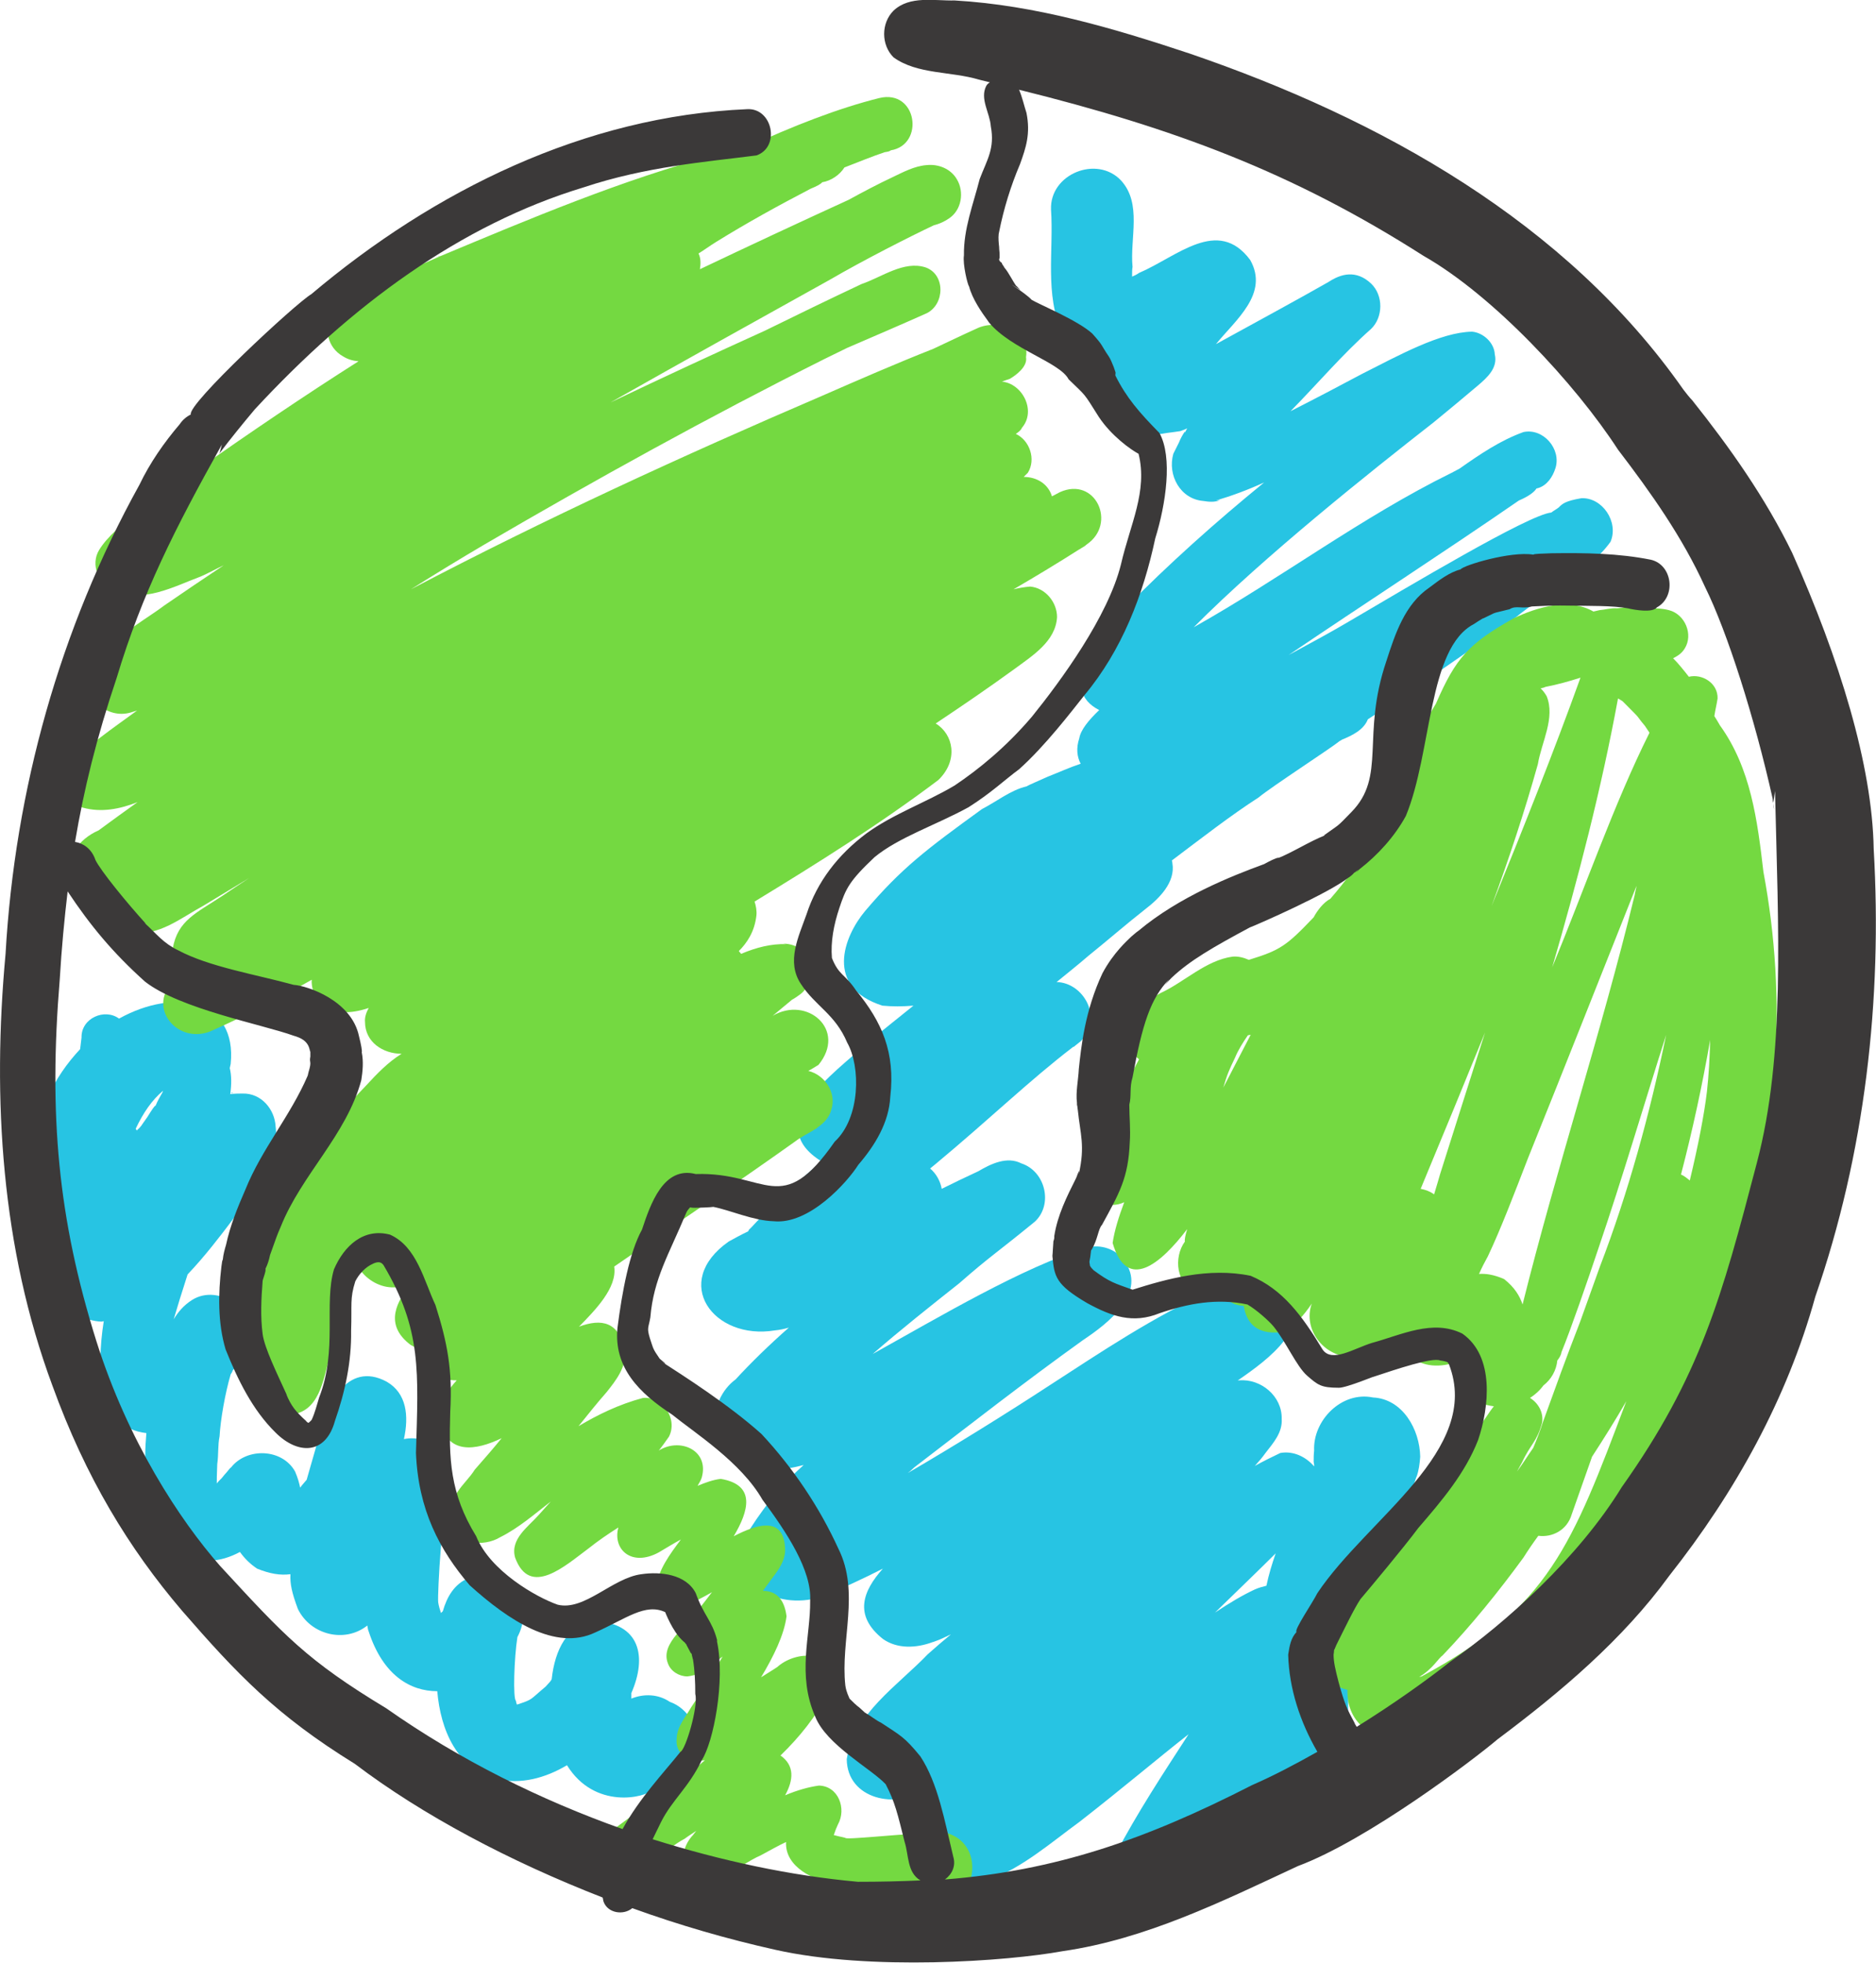 <svg width="215" height="225" viewBox="0 0 215 225" fill="none" xmlns="http://www.w3.org/2000/svg">
<g id="Frame" clip-path="url(#clip0_548_532)">
<g id="Group">
<path id="Vector" d="M181.237 57.099C179.379 57.417 179.06 57.735 178.636 58.159C178.37 58.371 178.052 58.53 177.786 58.742C175.238 58.954 161.33 67.278 154.641 71.201C152.676 72.367 150.234 73.692 147.686 75.071C156.286 69.239 165.47 63.301 174.07 57.364C175.185 56.886 175.822 56.409 176.088 55.985C176.141 55.985 176.247 55.932 176.3 55.932C177.309 55.614 177.946 54.66 178.264 53.652C178.954 51.479 176.884 49.04 174.601 49.517C171.947 50.471 169.611 52.062 167.275 53.705C166.957 53.864 166.691 54.023 166.373 54.183C156.127 59.219 146.731 66.323 136.804 71.89C144.926 63.725 156.976 54.13 164.302 48.404C166.001 47.025 167.7 45.594 169.399 44.163C170.46 43.261 171.681 42.148 171.31 40.611C171.257 39.285 169.983 38.119 168.709 38.013C165.099 38.066 160.321 40.717 156.021 42.89C153.844 44.056 150.818 45.647 147.899 47.131C150.978 44.004 153.844 40.611 157.136 37.695C158.516 36.369 158.569 33.877 157.136 32.499C155.437 30.909 153.685 31.333 152.146 32.393C152.199 32.34 152.252 32.287 152.305 32.287C149.544 33.877 143.121 37.377 139.352 39.444C141.634 36.634 145.457 33.665 143.28 29.795C139.564 24.812 134.893 29.424 130.539 31.28C130.327 31.439 130.009 31.598 129.743 31.704C129.743 31.227 129.743 30.855 129.796 30.59C129.478 27.303 130.911 23.327 128.469 20.676C125.709 17.761 120.294 19.934 120.453 24.017C120.772 28.682 119.71 33.771 121.727 38.119C123.054 40.186 124.753 41.141 126.611 41.3C125.39 43.95 125.602 46.601 129 49.093C130.433 49.835 132.132 49.941 133.725 49.623C134.202 49.57 134.893 49.464 135.264 49.411C135.583 49.305 135.848 49.199 136.06 49.093C135.954 49.252 135.901 49.411 135.795 49.57C135.795 49.517 135.795 49.464 135.795 49.464C135.583 49.729 135.264 50.312 135.105 50.736C134.893 51.161 134.68 51.585 134.468 52.009C133.778 54.448 135.264 57.205 137.918 57.416C138.555 57.523 139.246 57.576 139.83 57.31C139.723 57.31 139.511 57.364 139.352 57.364C141.157 56.833 143.015 56.144 144.873 55.296C139.299 59.855 133.937 64.627 128.894 69.769C125.496 73.639 121.302 78.994 125.974 81.38C124.753 82.546 123.851 83.659 123.691 84.614C123.32 85.727 123.426 86.734 123.851 87.53C122.576 87.954 121.302 88.537 120.081 89.014C118.913 89.544 118.011 89.915 117.639 90.127C115.834 90.552 114.189 91.877 112.543 92.725C106.173 97.338 103.306 99.511 99.165 104.389C96.67 107.358 94.494 113.136 101.13 115.257C102.244 115.363 103.412 115.363 104.686 115.257C102.988 116.635 101.289 117.961 99.643 119.339C95.396 123.156 87.221 128.829 94.175 133.123C91.202 135.615 88.336 138.213 85.734 141.076C86.371 140.228 86.159 140.493 85.734 141.129C84.832 141.553 84.089 141.977 83.505 142.295C76.869 146.961 81.753 153.641 88.814 152.474C89.344 152.421 89.875 152.315 90.406 152.156C88.177 154.118 86.106 156.132 84.301 158.094C81.063 160.48 80.904 166.152 85.097 167.637C87.327 168.697 89.769 168.538 92.105 167.902C90.034 169.757 88.07 171.931 85.894 175.324C82.921 181.156 88.76 184.708 94.122 183.012C96.511 182.057 98.9 180.944 101.183 179.778C98.9 182.322 97.785 185.132 101.183 187.836C102.828 189.002 105.005 188.896 106.863 188.207C106.863 188.207 106.916 188.207 107.181 188.101C107.818 187.889 108.402 187.571 108.986 187.306C108.084 188.048 107.234 188.79 106.332 189.585C102.881 193.191 97.838 196.425 97.042 201.62C97.095 206.233 102.775 207.399 106.067 205.066C106.385 204.907 106.704 204.695 107.022 204.536C106.916 204.695 106.81 204.801 106.757 204.854C106.438 205.225 106.067 205.755 105.854 206.02C104.899 207.187 104.102 208.512 104.155 210.103C104.209 215.563 108.509 217.101 113.286 215.51C117.215 214.026 120.4 211.216 123.744 208.777C128.841 204.801 132.504 201.673 136.22 198.757C133.3 203.264 130.327 207.77 127.832 212.541C126.77 215.881 129.584 219.593 133.088 219.54C136.485 219.487 139.511 217.631 142.165 215.669C145.191 213.443 148.058 211.11 150.818 208.565C151.031 208.459 151.296 208.247 151.509 207.982C151.668 207.876 151.774 207.77 151.933 207.611C155.649 204.006 154.163 198.068 154.588 193.403C155.118 183.913 154.747 183.277 158.941 175.642C159.312 175.059 159.684 174.423 160.055 173.787C160.215 173.575 160.427 173.31 160.639 173.044C161.33 172.037 161.807 170.871 162.179 169.704C162.232 169.598 162.232 169.492 162.285 169.386C162.285 169.333 162.338 169.28 162.338 169.227V169.28C162.604 168.538 162.71 167.743 162.763 166.948C162.71 163.82 160.746 160.321 157.348 160.162C153.738 159.419 150.447 162.812 150.606 166.258C150.553 166.683 150.553 167.107 150.553 167.531C150.553 167.637 150.606 167.743 150.606 167.902C150.606 167.902 150.606 168.008 150.606 168.061C149.651 166.948 148.217 166.258 146.731 166.524C145.722 167.001 144.767 167.478 143.811 168.008C144.236 167.531 144.66 167.054 145.032 166.524C145.934 165.357 146.996 164.191 146.89 162.6C146.943 160.003 144.501 157.988 142.006 158.2C141.953 158.2 141.847 158.2 141.794 158.253C145.722 155.549 150.022 152.262 148.058 147.862C145.881 144.151 141.688 146.377 138.821 147.915C132.238 150.884 126.239 154.913 120.188 158.836C115.569 161.858 109.358 165.728 103.89 168.909C103.943 168.909 103.943 168.856 103.996 168.856C104.209 168.697 104.527 168.432 104.793 168.167C111.216 163.237 117.533 158.306 124.116 153.588C126.983 151.679 131.601 148.127 128.788 144.416C127.885 143.143 126.08 142.56 124.594 142.984C117.321 145.158 107.553 150.99 100.015 155.178C103.253 152.368 106.597 149.717 109.942 147.067C113.446 143.992 114.189 143.621 118.595 140.016C120.718 138.054 119.816 134.237 117.055 133.335C115.41 132.487 113.552 133.389 112.118 134.237C110.738 134.873 109.305 135.562 107.925 136.251C107.765 135.35 107.288 134.502 106.597 133.919C106.81 133.76 106.969 133.601 107.181 133.442C113.552 128.14 118.011 123.793 123.001 119.975C123.001 119.975 123.001 119.975 123.054 119.975C123.32 119.763 123.585 119.551 123.851 119.339C126.505 116.688 124.169 112.606 121.09 112.553C122.311 111.546 123.532 110.592 124.753 109.531C126.93 107.782 129.053 105.926 131.283 104.177C132.875 102.957 134.733 101.102 134.362 98.928C134.362 98.822 134.309 98.716 134.309 98.61C137.759 96.012 141.104 93.414 144.236 91.4C145.775 90.127 152.57 85.727 153.526 84.932C153.632 84.879 153.738 84.826 153.791 84.773C154.959 84.296 156.286 83.659 156.764 82.44C162.497 78.676 168.178 74.753 173.752 70.724C177.096 67.967 182.139 65.528 184.581 62.082C185.537 59.802 183.626 56.992 181.237 57.099ZM143.811 182.163C142.431 182.799 140.838 183.754 139.246 184.814C141.688 182.428 144.076 180.149 146.2 178.028C145.775 179.247 145.404 180.467 145.138 181.739C144.713 181.845 144.289 181.951 143.811 182.163Z" fill="#27C4E3"/>
<g id="Group_2">
<path id="Vector_2" d="M79.258 197.114C78.621 196.159 77.825 195.417 76.763 195.046C75.436 194.145 73.79 194.092 72.357 194.675C72.357 194.41 72.357 194.198 72.357 194.039C74.162 189.903 73.418 185.98 68.004 185.768C65.031 186.245 63.597 189.055 63.226 192.448C63.173 192.554 63.12 192.66 63.014 192.766C62.854 192.925 62.695 193.137 62.536 193.296C60.625 194.887 61.156 194.728 59.244 195.364C59.191 195.205 59.138 195.099 59.138 194.94C58.767 194.728 58.926 189.956 59.297 187.624C59.722 186.829 59.988 185.927 59.934 185.026C59.988 181.951 56.59 179.459 53.723 180.838C52.025 181.58 51.228 183.011 50.751 184.655C50.751 184.655 50.697 184.708 50.538 184.867C50.432 184.549 50.273 184.019 50.22 183.648C50.114 182.64 50.697 172.62 51.494 170.235C52.502 166.576 49.052 164.35 46.291 164.933C46.875 162.282 46.61 159.684 44.327 158.359C39.709 155.867 37.267 161.222 36.47 164.933C36.046 166.523 35.568 168.061 35.143 169.598C34.931 169.863 34.665 170.128 34.4 170.5C34.294 169.969 34.135 169.386 33.816 168.644C32.33 165.993 28.295 165.887 26.49 168.167C26.384 168.22 26.225 168.432 26.012 168.697C25.853 168.856 25.641 169.121 25.428 169.386C25.163 169.651 24.951 169.863 24.844 170.022C24.844 169.651 24.844 169.015 24.897 167.796C25.057 166.735 24.951 165.622 25.163 164.615C25.269 162.706 25.8 159.684 26.437 157.511C26.543 157.352 26.649 157.193 26.649 157.087C26.968 156.715 27.286 156.344 27.499 155.92C27.552 155.814 27.605 155.708 27.658 155.602C27.552 155.761 27.499 155.867 27.392 155.973C27.711 155.443 28.454 154.277 28.401 153.694C29.463 150.194 25.11 147.067 22.031 148.975C21.022 149.611 20.385 150.407 19.907 151.202C20.279 149.929 20.863 148.021 21.5 146.059C23.464 143.992 25.216 141.712 26.808 139.591C28.029 137.948 29.675 135.403 30.578 133.441C30.684 133.282 30.737 133.123 30.79 133.017C31.002 132.699 31.162 132.328 31.268 131.957C31.427 131.48 31.427 131.321 31.374 131.374C31.639 130.632 31.692 129.889 31.586 129.094C31.48 127.132 29.941 125.277 27.817 125.33C27.499 125.33 26.968 125.33 26.49 125.383C26.437 125.383 26.384 125.383 26.384 125.436C26.543 124.27 26.543 123.262 26.331 122.414C26.384 122.255 26.384 122.096 26.437 121.937C27.18 114.621 20.12 113.136 13.643 116.741C11.997 115.522 9.29 116.688 9.343 118.915C9.29 119.339 9.237 119.816 9.184 120.24C7.697 121.831 6.37 123.686 5.415 125.913C3.079 130.526 0.478 138.743 4.194 142.136C4.247 142.189 4.3 142.242 4.353 142.295C4.459 143.833 4.671 145.211 5.149 146.377C4.99 146.059 4.618 144.999 4.884 145.9C5.149 146.854 5.521 147.756 6.211 148.445C4.99 146.748 6.583 149.346 7.273 149.717C7.538 149.929 7.591 149.982 7.644 149.982C8.122 150.354 8.706 150.672 9.29 150.884C9.555 151.043 10.723 151.467 11.679 151.467C11.732 151.467 11.838 151.414 11.891 151.414C10.989 157.14 11.36 163.661 16.775 164.244C16.457 167.743 16.722 170.659 17.518 173.522C18.899 177.763 22.774 180.414 27.499 177.869C28.029 178.611 28.667 179.247 29.463 179.777C30.896 180.361 32.117 180.573 33.285 180.414C33.232 181.527 33.444 182.534 34.135 184.39C35.568 187.359 39.496 188.366 42.097 186.298C42.151 186.51 42.151 186.776 42.257 186.988C43.902 192.024 47.035 193.827 50.114 193.827C50.485 198.227 52.343 202.733 56.962 203.9C59.669 204.536 62.483 203.794 64.978 202.309C68.163 207.452 74.002 206.02 74.799 205.119C75.117 204.907 75.383 204.642 75.701 204.43C78.833 203.794 81.169 200.507 79.258 197.114ZM18.686 125.012C18.686 125.065 18.633 125.118 18.633 125.171C18.368 125.648 18.049 126.178 17.837 126.708C17.678 126.761 17.412 127.186 16.881 128.034C16.032 129.2 16.297 128.988 15.66 129.571C15.66 129.518 15.607 129.465 15.554 129.359C16.404 127.557 17.412 126.072 18.686 125.012Z" fill="#27C4E3"/>
<path id="Vector_3" d="M26.596 125.277C26.649 125.277 26.649 125.277 26.702 125.224C26.596 125.224 26.543 125.224 26.437 125.277C26.49 125.277 26.543 125.277 26.596 125.277Z" fill="#27C4E3"/>
</g>
<g id="Group_3">
<path id="Vector_4" d="M115.834 43.314C115.781 43.314 115.728 43.367 115.675 43.367C115.569 43.42 115.516 43.473 115.463 43.473C115.569 43.42 115.622 43.367 115.834 43.314Z" fill="#74D941"/>
<path id="Vector_5" d="M115.463 43.473C115.357 43.526 115.357 43.526 115.463 43.473V43.473Z" fill="#74D941"/>
<g id="Group_4">
<path id="Vector_6" d="M96.936 210.527C97.095 210.58 97.148 210.58 96.936 210.527V210.527Z" fill="#74D941"/>
<path id="Vector_7" d="M121.462 56.409C121.143 56.568 120.878 56.727 120.559 56.886C120.134 55.455 118.807 54.66 117.321 54.66C117.48 54.501 117.639 54.342 117.799 54.183C118.754 52.645 118.011 50.471 116.418 49.729C116.737 49.517 117.055 49.252 117.109 49.04C118.807 47.078 117.162 43.95 114.826 43.738C115.091 43.632 115.41 43.526 115.728 43.42C116.365 43.049 117.799 42.042 117.586 40.929C118.064 37.907 114.401 36.475 111.959 37.642C110.313 38.384 108.668 39.179 106.969 39.974C102.669 41.671 98.422 43.526 94.175 45.382C78.249 52.221 62.429 59.484 47.088 67.543C49.954 65.74 52.821 63.991 55.528 62.4C68.322 54.925 81.275 47.768 94.494 41.141C95.343 40.717 96.246 40.292 97.095 39.868C100.174 38.543 103.253 37.218 106.226 35.892C108.296 34.832 108.349 31.439 106.067 30.643C103.572 29.848 101.076 31.757 98.741 32.552C95.025 34.302 91.309 36.104 87.646 37.907C81.912 40.505 75.967 43.261 69.968 46.124C78.302 41.406 86.69 36.74 95.078 32.075C98.9 29.848 104.315 27.091 107.022 25.819C107.659 25.66 108.243 25.395 108.774 25.024C110.207 24.07 110.526 22.002 109.676 20.57C108.986 19.351 107.553 18.768 106.173 18.927C104.793 19.033 103.518 19.722 102.297 20.305C100.599 21.101 98.9 22.002 97.254 22.903C91.574 25.501 85.894 28.152 80.213 30.856C80.32 30.219 80.32 29.583 80.054 29.053C80.744 28.629 81.381 28.152 82.072 27.728C85.575 25.554 89.238 23.539 92.901 21.631C93.697 21.313 94.122 21.048 94.228 20.889C95.237 20.73 96.246 20.04 96.776 19.192C98.422 18.556 99.962 17.92 101.395 17.442C101.767 17.39 101.979 17.337 102.085 17.23C106.013 16.594 105.111 10.179 100.758 11.24C96.086 12.406 90.884 14.421 85.416 16.965C84.301 17.177 83.239 17.442 82.125 17.708C71.242 20.623 60.837 25.024 50.432 29.371C49.105 29.954 41.673 33.241 42.151 33.294C40.558 33.665 39.072 34.726 38.116 35.998C37.001 37.642 37.585 39.868 39.284 40.823C39.868 41.194 40.452 41.353 41.089 41.406C34.825 45.382 28.667 49.57 22.615 53.812C18.262 57.045 13.165 60.067 11.36 63.036C10.352 64.68 11.254 66.96 13.059 67.596C16.297 69.239 19.907 67.225 23.039 66.058C23.889 65.687 24.738 65.21 25.641 64.786C23.411 66.27 21.128 67.808 18.899 69.345C16.775 70.936 14.333 72.208 12.634 74.223C13.006 73.852 13.378 73.48 13.802 73.056C12.369 74.223 10.617 75.283 10.139 77.085C9.449 79.948 12.263 82.493 15.023 81.645C15.236 81.592 15.501 81.486 15.713 81.433C14.333 82.44 12.9 83.447 11.52 84.508C10.352 85.462 8.865 86.257 8.016 87.53C7.007 89.173 7.591 91.877 9.502 92.566C11.626 93.149 13.749 92.725 15.767 91.93C14.28 92.99 12.741 94.104 11.307 95.164C6.37 97.338 7.007 103.434 11.785 103.01C11.573 104.495 12.263 106.085 13.749 106.615C14.121 106.828 14.546 106.934 15.023 106.881C15.289 106.934 15.183 106.881 14.97 106.881C15.023 106.881 15.023 106.881 15.076 106.881C18.155 107.358 20.757 105.184 23.305 103.806C25.057 102.745 26.809 101.685 28.56 100.625C27.499 101.314 26.49 102.003 25.535 102.639C22.509 104.654 20.385 105.449 19.801 108.683C19.96 110.168 20.651 111.016 21.553 111.44C20.969 111.811 20.438 112.129 20.067 112.341C16.722 115.151 20.12 119.71 24.048 118.226C28.029 116.476 31.905 114.462 35.727 112.288C35.674 113.136 35.939 114.038 36.683 115.045C38.275 116.264 40.186 116.211 42.257 115.522C41.991 115.999 41.779 116.582 41.832 117.113C41.832 119.445 43.902 120.771 46.026 120.771C44.486 121.725 43.212 123.05 41.991 124.376C40.77 125.648 39.602 126.921 38.488 128.246C38.434 128.246 38.381 128.246 38.328 128.246C36.577 128.776 35.674 130.526 34.665 131.851C33.285 133.972 31.852 136.463 30.578 139.061C30.259 139.485 29.941 139.963 29.675 140.44C29.675 140.44 29.675 140.493 29.622 140.493C29.357 140.97 29.091 141.5 28.985 142.083C28.932 142.295 28.932 142.507 28.932 142.719C26.968 147.544 25.959 152.262 27.392 154.807C27.552 155.231 27.446 154.913 27.286 154.542C27.446 154.86 27.552 155.231 27.711 155.549C27.711 155.602 27.764 155.655 27.764 155.655C27.977 156.398 28.189 157.14 28.401 157.882C28.454 157.988 28.507 158.147 28.507 158.253C28.667 160.321 30.1 162.282 33.285 162.123C36.577 161.858 37.054 158.147 37.744 155.602C38.594 152.156 39.496 148.657 40.664 145.317C40.823 145.37 41.036 145.37 41.195 145.423C42.044 146.696 43.584 147.597 45.176 147.544C45.76 147.544 46.344 147.491 46.928 147.385C45.017 149.717 44.38 152.103 47.035 154.118C47.459 154.383 47.831 154.542 48.255 154.648C48.149 156.981 50.167 158.2 52.343 158.2C51.388 159.26 50.273 160.639 50.379 162.759C51.228 166.789 54.52 166.258 57.492 164.827C56.59 165.94 55.581 167.107 54.413 168.432C53.246 170.288 51.334 171.189 51.6 174.635C52.29 177.021 55.422 177.339 57.333 176.172C59.457 175.112 61.262 173.522 63.12 172.09C62.642 172.62 62.164 173.151 61.739 173.628C60.518 175.006 58.448 176.385 59.032 178.505C60.731 183.171 64.818 179.406 67.473 177.445C68.534 176.597 69.702 175.801 70.87 175.059C70.18 177.551 72.357 179.619 75.489 177.922C76.391 177.392 77.241 176.862 78.037 176.438C76.763 178.134 75.436 179.937 75.223 181.845C75.17 183.648 77.188 184.549 78.727 183.966C79.629 183.542 80.585 183.065 81.594 182.481C81.063 183.171 80.585 183.807 80.16 184.337C78.993 186.192 75.595 188.26 76.55 190.646C76.869 191.547 77.825 192.13 78.78 192.13C80.638 191.918 81.488 190.858 82.815 189.851C81.7 191.812 80.479 193.774 79.205 195.682C78.568 196.796 77.612 197.856 77.559 199.181C77.294 201.143 79.152 202.097 80.797 201.726C79.258 203.052 77.931 204.165 77.135 204.801C74.427 206.551 71.826 208.565 69.49 210.262C69.118 210.58 68.853 210.898 68.853 211.163C67.951 212.966 69.49 215.192 71.454 215.139C74.162 214.662 76.02 212.011 78.462 210.739C78.886 210.421 79.311 210.156 79.789 209.838C79.683 209.997 79.523 210.156 79.417 210.315C78.462 211.322 77.931 212.913 78.674 214.185C80.904 217.313 84.673 213.708 87.168 212.647C88.336 212.011 89.291 211.481 90.088 211.11C89.928 213.973 93.326 215.616 95.98 215.934C96.989 216.306 104.368 216.2 104.739 215.722C104.792 215.722 104.793 215.775 104.846 215.775C104.952 215.775 105.058 215.775 105.164 215.828C105.589 217.419 107.341 218.426 108.88 217.949C111.322 217.207 112.118 213.761 110.791 211.746C109.942 210.368 108.296 209.785 106.704 209.891C106.067 210.05 105.96 209.732 104.686 210.209C103.518 210.156 96.776 210.898 96.883 210.633C96.67 210.58 96.246 210.474 96.192 210.474C95.98 210.421 95.768 210.368 95.555 210.315C95.768 209.679 95.821 209.573 96.033 209.095C97.042 207.293 96.086 204.695 93.857 204.642C92.689 204.801 91.362 205.172 89.981 205.755C90.937 204.006 91.096 202.362 89.451 201.196C91.627 199.075 93.538 196.743 94.918 193.986C96.192 188.896 91.362 189.108 89.185 190.964C89.185 191.017 88.389 191.494 87.221 192.236C88.654 189.851 89.875 187.359 90.141 185.238C89.875 183.118 88.814 182.322 87.433 182.322C87.805 181.792 88.23 181.262 88.601 180.732C89.291 179.831 89.928 178.876 89.981 177.763C89.981 173.628 86.743 174.688 84.089 176.066C85.788 173.204 86.69 170.182 82.602 169.492C81.7 169.598 80.85 169.917 79.948 170.288C80.107 169.97 80.32 169.705 80.426 169.333C81.275 166.311 78.143 164.827 75.754 166.099C75.648 166.152 75.542 166.205 75.489 166.258C75.913 165.728 76.285 165.198 76.657 164.668C77.718 162.653 75.967 160.003 73.684 160.215C70.923 160.957 68.534 162.123 66.305 163.449C67.367 162.123 68.428 160.798 69.543 159.525C70.552 158.253 71.773 156.716 71.614 154.966C71.029 151.414 68.906 151.096 66.358 152.05C68.163 150.195 70.764 147.597 70.392 145.158C77.294 140.387 84.248 135.721 91.096 130.844C91.839 130.261 92.795 129.836 93.591 129.306C93.591 129.306 93.644 129.306 93.644 129.253C94.388 128.723 95.025 128.14 95.29 127.133C95.874 125.224 94.547 123.209 92.636 122.732C93.06 122.52 93.432 122.255 93.804 122.043C97.095 118.014 92.477 114.091 88.548 116.423C89.291 115.787 90.034 115.204 90.778 114.568C91.096 114.409 91.362 114.197 91.521 114.091C93.963 112.5 93.167 108.153 89.769 108.153C89.716 108.153 89.716 108.153 89.716 108.153C89.822 108.153 89.981 108.206 90.088 108.206C88.389 108.153 86.69 108.577 84.938 109.319C84.832 109.213 84.779 109.107 84.673 109.001C85.628 108.047 86.478 106.775 86.69 104.919C86.743 104.389 86.637 103.806 86.478 103.328C93.697 98.928 100.811 94.475 107.553 89.385C109.889 87.106 109.252 84.137 107.234 82.917C110.26 80.903 113.286 78.835 116.206 76.714C118.276 75.177 120.984 73.534 121.143 70.724C121.143 69.027 119.816 67.384 118.064 67.225C117.427 67.278 116.79 67.384 116.153 67.543C118.701 66.058 121.249 64.521 123.744 62.93C123.744 62.983 123.691 62.983 123.691 62.983C123.957 62.771 124.275 62.665 124.541 62.4C128.044 60.014 125.549 54.554 121.462 56.409Z" fill="#74D941"/>
</g>
<path id="Vector_8" d="M106.013 18.98C106.067 18.98 106.12 18.98 106.173 18.98C106.173 18.98 106.173 18.98 106.226 18.98C106.279 18.927 106.173 18.927 106.013 18.98Z" fill="#74D941"/>
<path id="Vector_9" d="M50.06 29.477H50.007C49.848 29.583 49.901 29.53 50.06 29.477Z" fill="#74D941"/>
<path id="Vector_10" d="M106.013 18.98C105.907 18.98 105.854 18.98 105.748 19.033C105.111 19.139 105.695 19.033 106.013 18.98Z" fill="#74D941"/>
<path id="Vector_11" d="M50.06 29.477C50.22 29.424 50.326 29.371 50.485 29.318H50.538C50.326 29.318 50.167 29.424 50.06 29.477Z" fill="#74D941"/>
</g>
<path id="Vector_12" d="M202.1 99.935C201.41 94.05 200.667 88.06 197.11 83.129C196.898 82.758 196.685 82.387 196.473 82.069C196.579 81.38 196.738 80.743 196.844 80.054C196.898 78.305 195.093 77.191 193.553 77.562C192.969 76.82 192.385 76.078 191.748 75.442C192.279 75.177 192.757 74.859 193.075 74.329C194.084 72.738 193.128 70.405 191.27 69.928C190.474 69.716 189.678 69.716 188.881 69.716C188.085 69.663 187.289 69.61 187.554 69.663C187.395 69.663 187.183 69.663 187.023 69.663C186.439 69.61 185.856 69.663 185.325 69.716C184.635 69.663 183.944 69.875 183.307 69.928C183.095 69.981 182.83 70.034 182.617 70.087C179.857 68.497 176.194 69.557 173.433 70.882C168.284 73.798 166.851 75.389 164.568 80.637C162.816 83.447 161.489 86.522 160.109 89.491C159.206 91.718 158.357 93.945 157.507 96.171C155.915 98.663 154.216 100.996 152.464 103.01C151.668 103.434 150.978 104.336 150.553 105.131C147.421 108.418 146.731 108.895 143.121 110.008C142.537 109.743 141.9 109.584 141.263 109.637C138.184 110.061 135.742 112.553 132.981 113.825C132.451 114.144 131.867 114.462 131.336 114.78C131.177 114.886 131.07 114.939 130.911 114.992C130.062 115.522 129.372 116.211 129.106 117.272C128.681 118.809 129.319 120.452 130.539 121.407C128.151 125.86 125.762 130.685 124.859 135.297C125.072 137.683 126.983 138.637 128.841 137.789C128.204 139.485 127.726 141.023 127.514 142.454C129.159 148.127 133.035 144.84 136.06 140.864C135.848 141.553 135.742 142.083 135.795 142.295C134.468 144.098 134.786 147.332 137.175 148.021C137.972 148.286 138.874 147.968 139.777 147.279C140.095 148.869 141.263 149.611 142.537 149.664C142.856 151.626 144.023 152.951 146.731 152.686C148.536 151.891 149.385 150.778 150.341 149.399C150.288 149.505 150.288 149.611 150.235 149.717C149.438 152.686 151.986 155.602 154.959 155.496C156.87 155.337 158.622 154.595 160.215 153.587C160.427 154.065 160.746 154.542 161.17 155.019C162.71 156.662 164.727 156.768 166.691 156.185C166.744 156.609 166.798 157.087 166.904 157.511C167.594 159.896 169.293 160.957 171.204 161.169C170.567 161.964 170.036 162.918 169.399 163.661C165.152 169.545 160.905 175.483 156.87 181.527C154.959 184.602 148.642 192.342 154.428 193.668C154.375 195.417 154.959 197.167 156.764 198.386C162.922 201.832 169.558 196.212 174.442 192.819C182.883 185.927 184.635 184.019 189.306 173.097C193.447 163.555 197.004 153.8 199.286 143.673C203.799 129.359 204.86 114.674 202.1 99.935ZM183.36 145.158C182.617 147.279 181.821 149.399 181.078 151.52C179.591 155.337 178.211 159.154 176.831 162.971C176.512 163.979 176.141 164.933 175.716 165.94C175.079 166.841 174.495 167.796 173.858 168.644C174.07 168.273 174.23 167.955 174.442 167.584C175.398 165.516 176.141 165.251 176.725 163.077C176.937 161.911 176.3 160.798 175.344 160.214C175.928 159.843 176.459 159.366 176.884 158.783C177.786 158.094 178.37 157.034 178.477 155.92C178.689 155.655 178.901 155.337 178.954 154.966C179.963 152.527 181.98 146.695 183.201 143.037C185.962 134.926 188.351 126.761 190.952 118.597C189.094 127.61 186.599 136.728 183.36 145.158ZM141.528 121.248C141.9 120.346 142.431 119.498 143.015 118.65C143.121 118.65 143.227 118.597 143.333 118.597C142.272 120.612 141.263 122.626 140.201 124.641C140.626 123.156 140.891 122.573 141.528 121.248ZM165.046 134.555C164.886 135.138 164.621 135.986 164.356 136.887C163.931 136.569 163.4 136.357 162.816 136.251C165.311 130.26 167.753 124.323 170.195 118.332C168.496 123.686 166.744 129.147 165.046 134.555ZM170.938 103.858C172.902 98.504 174.707 93.096 176.247 87.582C176.672 85.038 178.264 82.281 177.256 79.789C177.043 79.418 176.831 79.153 176.565 78.888C176.725 78.835 176.937 78.835 177.096 78.729C178.477 78.464 179.804 78.093 181.131 77.668C178.158 85.939 174.548 95.005 170.938 103.858ZM170.514 143.992C172 140.864 173.593 136.675 175.132 132.699C179.326 122.308 183.414 111.917 187.554 101.526C187.501 101.897 187.395 102.215 187.342 102.586C183.52 118.332 178.423 133.759 174.495 149.505C174.177 148.551 173.593 147.544 172.372 146.589C171.151 146.059 170.248 145.953 169.505 146.006C169.823 145.264 170.195 144.575 170.514 143.992ZM177.893 110.857C180.865 100.677 183.52 90.445 185.431 80.054C185.643 80.16 185.802 80.266 185.962 80.372C185.962 80.372 186.068 80.478 186.227 80.637C188.351 82.758 187.342 81.804 188.51 83.182C188.669 83.447 188.881 83.712 189.041 83.977C185.006 92.036 181.556 102.003 177.893 110.857ZM162.922 192.13C162.869 192.13 162.763 192.183 162.657 192.183C164.143 191.335 164.886 190.009 165.311 189.744C168.656 186.245 171.735 182.428 174.601 178.505C175.132 177.657 175.716 176.809 176.3 176.013C177.893 176.225 179.591 175.377 180.122 173.575C180.919 171.348 181.662 169.174 182.458 166.948C183.838 164.827 185.165 162.706 186.386 160.586C180.175 177.074 177.521 184.284 162.922 192.13ZM193.659 135.297C193.341 135.032 193.022 134.767 192.651 134.608C193.978 129.518 195.093 124.376 195.995 119.18C195.942 121.195 195.836 123.209 195.623 125.118C195.305 127.769 194.615 131.321 193.659 135.297Z" fill="#74D941"/>
<g id="Group_5">
<path id="Vector_13" d="M214.735 97.284C214.575 87.689 210.806 75.495 205.391 63.354C202.312 57.045 198.278 51.32 193.925 45.859C193.659 45.594 193.235 45.064 192.916 44.64C179.485 25.448 158.197 13.625 136.379 6.15C127.62 3.234 118.648 0.583 109.411 0.053C107.075 0.106 104.262 -0.53 102.404 1.219C100.97 2.651 100.97 5.143 102.404 6.574C105.111 8.536 108.986 8.165 112.172 9.119C112.596 9.225 113.021 9.331 113.446 9.437C113.286 9.543 113.127 9.649 113.021 9.861C112.278 11.345 113.446 12.936 113.552 14.473C114.03 17.018 113.127 18.291 112.278 20.517C111.535 23.433 110.42 26.243 110.473 29.265C110.314 30.272 110.897 32.658 111.057 32.817C111.428 34.248 112.49 35.786 113.233 36.793C113.286 36.846 113.286 36.899 113.339 36.952C115.888 40.027 121.462 41.512 122.47 43.473C124.541 45.488 124.116 44.905 125.921 47.767C127.354 49.941 129.584 51.532 130.486 52.009C131.548 56.303 129.531 60.067 128.469 64.68C126.983 70.671 121.568 78.04 118.277 82.122C115.304 85.621 112.172 88.166 109.411 90.021C106.12 91.983 102.404 93.255 99.272 95.535C96.033 97.974 93.644 101.049 92.423 104.813C91.521 107.358 90.088 110.22 91.786 112.765C93.432 115.31 95.715 116.211 97.095 119.498C98.635 122.202 98.635 128.087 95.662 130.844C89.504 139.697 87.911 134.29 79.736 134.555C76.02 133.6 74.533 138.054 73.578 140.917C72.144 143.514 71.295 148.021 70.764 152.209C70.34 156.715 73.206 159.631 77.028 162.123C79.576 164.191 84.938 167.584 87.38 171.878C90.141 175.589 93.06 179.99 92.848 183.489C92.901 187.465 91.309 191.918 93.432 196.743C94.706 199.977 99.802 202.68 101.501 204.483C102.563 206.498 102.881 207.929 103.678 211.11C104.156 212.594 103.943 214.609 105.483 215.51H105.536C103.2 215.616 100.811 215.669 98.316 215.669C90.672 214.98 82.709 213.284 74.799 210.792C75.064 210.262 75.33 209.678 75.754 208.83C77.028 206.285 78.939 204.854 80.426 201.726C81.753 199.711 83.133 192.66 82.178 188.154V188.101C82.178 188.048 82.178 188.048 82.178 187.995C82.178 187.942 82.178 187.942 82.178 187.889V187.942C81.594 185.715 80.638 185.132 79.736 182.587C78.621 180.414 75.701 180.096 73.525 180.414C70.18 180.838 66.995 184.655 63.916 183.913C61.474 183.064 56.165 180.043 54.573 176.066C51.547 171.136 51.441 167.213 51.6 161.805C51.865 156.981 51.281 153.906 49.901 149.558C48.574 146.748 47.778 142.878 44.699 141.5C41.673 140.705 39.443 142.772 38.275 145.476C37.107 149.399 38.7 154.754 36.577 160.162C36.311 161.01 36.099 161.911 35.727 162.706C35.674 162.812 35.462 162.971 35.355 163.077C35.249 163.024 35.143 162.971 35.09 162.865C33.869 161.752 33.391 161.169 32.807 159.79C33.02 160.321 33.02 160.321 32.807 159.737C31.746 157.405 30.312 154.489 30.1 152.898C29.834 150.884 29.941 148.816 30.1 146.801C30.1 146.748 30.153 146.589 30.206 146.43C30.419 145.794 30.472 145.529 30.419 145.423C30.684 144.893 30.843 144.363 30.949 143.833C31.746 141.659 31.64 141.818 32.17 140.599C34.559 134.608 39.709 130.101 41.407 123.793C41.567 122.785 41.673 121.672 41.46 120.612C41.514 120.453 41.407 119.816 41.142 118.756C40.292 114.674 35.249 112.977 33.657 112.871C29.198 111.652 23.942 110.804 20.385 108.895C18.739 108.1 17.996 107.092 16.563 105.767C16.616 105.82 16.669 105.82 16.722 105.873C14.546 103.487 11.52 99.776 10.936 98.557C10.511 97.284 9.556 96.648 8.6 96.489C9.609 90.499 11.042 84.614 13.378 77.669C16.297 67.967 20.067 60.544 25.428 50.949C25.269 51.532 25.216 51.85 25.11 52.009C26.437 50.259 27.817 48.563 29.198 46.919C40.186 35.044 52.715 25.766 66.889 21.472C74.055 19.086 80.904 18.556 86.69 17.814C89.451 16.859 88.548 12.353 85.628 12.512C66.995 13.307 49.742 21.843 35.674 33.718C33.869 34.779 21.394 46.389 21.872 47.502C21.341 47.767 20.916 48.139 20.598 48.616C18.793 50.736 17.2 53.016 15.979 55.561C6.848 72.049 1.699 90.552 0.637 109.319C-0.903 125.966 0.159 143.037 5.999 158.783C9.821 169.333 14.758 177.445 20.863 184.602C27.127 191.812 31.64 196.584 40.664 202.15C48.415 208.035 58.448 213.337 69.065 217.472C69.118 217.631 69.118 217.79 69.172 217.949C69.649 219.274 71.454 219.539 72.463 218.691C77.878 220.653 83.399 222.243 88.867 223.463C99.696 225.901 115.41 224.788 121.78 223.622C131.336 222.243 140.095 217.896 148.748 213.867C156.711 210.898 168.815 201.726 171.628 199.34C178.848 193.933 185.962 187.942 191.323 180.573C198.862 171.03 204.807 160.321 208.046 148.604C213.726 132.222 215.743 114.621 214.735 97.284ZM71.348 209.625C61.952 206.285 52.715 201.726 44.274 195.788C35.143 190.275 32.595 187.465 25.216 179.459C20.598 174.211 14.652 165.145 11.042 153.694C6.636 139.644 5.574 127.769 6.848 112.235C7.06 108.63 7.379 105.343 7.751 102.162C10.352 106.085 12.953 109.213 16.616 112.5C20.598 115.628 30.153 117.431 33.657 118.703C34.4 118.915 35.355 119.286 35.515 120.453C35.568 120.665 35.462 119.816 35.568 120.612C35.568 120.877 35.568 120.983 35.568 121.089C35.409 121.884 35.78 121.513 35.355 122.891C35.302 123.05 35.302 123.209 35.249 123.315C33.285 127.875 29.994 131.692 28.136 136.304C27.233 138.372 26.384 140.44 25.906 142.666C25.747 143.196 25.588 143.78 25.535 144.363C25.481 144.416 25.428 144.681 25.375 145.158C25.004 148.286 24.951 151.626 25.853 154.648C27.233 158.094 28.932 161.593 31.586 164.191C34.135 166.736 37.32 166.736 38.381 162.865C39.549 159.525 40.292 156.079 40.239 152.527C40.346 149.452 40.08 148.869 40.717 146.854C41.142 146.006 41.885 145.211 42.734 144.84C42.841 144.787 42.841 144.787 42.841 144.787C43.372 144.575 43.69 144.628 43.956 144.999C48.362 152.421 47.937 157.246 47.672 166.523C47.937 173.044 50.379 177.657 53.83 181.686C58.289 185.715 63.651 189.267 68.216 187.094C71.773 185.503 73.949 183.701 76.232 184.761C76.551 185.556 77.4 187.465 78.568 188.313C78.515 188.26 78.462 188.26 78.515 188.313C78.568 188.366 78.78 188.578 78.674 188.472C78.621 188.419 78.674 188.472 78.674 188.525C78.833 188.79 78.939 189.055 79.099 189.32C79.099 189.373 79.152 189.426 79.258 189.532C79.258 189.585 79.311 189.691 79.311 189.691C79.258 189.638 79.311 189.691 79.311 189.797C79.364 189.904 79.364 190.063 79.417 190.169C79.63 191.494 79.683 192.819 79.683 194.145C80.054 195.576 78.568 200.56 77.984 200.772C76.073 203.158 73.259 206.126 71.348 209.625ZM201.357 133.229C197.322 148.657 194.88 157.723 185.855 170.447C180.918 178.505 172.584 185.98 166.214 190.434C163.665 192.448 159.843 195.205 155.49 197.909C155.384 197.75 155.278 197.591 155.225 197.432C154.428 195.947 154.11 195.364 153.42 192.819C153.048 191.388 152.836 190.487 152.836 189.638C152.836 189.585 152.889 189.373 152.889 189.108C152.942 189.055 152.995 188.896 153.154 188.525C154.163 186.51 155.172 184.39 155.915 183.277C157.083 181.898 160.852 177.392 162.551 175.112C165.205 172.037 167.912 168.856 169.399 165.039C170.673 161.275 171.31 155.443 167.594 152.845C164.196 151.149 160.586 153.004 157.242 153.906C155.172 154.542 152.623 156.238 151.562 154.648C149.226 150.778 146.996 147.756 143.333 146.218C138.502 145.211 133.672 146.589 129.796 147.809C127.726 147.067 127.195 146.961 125.337 145.582C125.178 145.423 125.018 145.264 124.912 145.052C124.912 144.893 124.859 144.787 124.859 144.628C124.859 144.628 124.859 144.628 124.859 144.575C125.018 143.886 125.018 143.143 125.072 143.302C125.072 143.249 125.072 143.249 125.125 143.196C125.815 142.03 125.868 140.811 126.293 140.387C128.257 136.781 129.318 135.032 129.478 130.897C129.584 129.465 129.425 128.034 129.425 126.602C129.69 125.595 129.425 124.641 129.796 123.474C130.911 117.378 131.867 114.409 133.99 112.235C133.141 113.348 133.672 112.659 134.256 112.076C136.379 110.061 139.086 108.524 143.227 106.297C144.342 105.873 152.252 102.374 154.481 100.625C154.747 100.465 155.012 100.253 155.225 99.988H155.278C155.331 99.935 155.437 99.829 155.702 99.67C155.437 99.935 155.331 99.988 155.331 99.988C155.437 99.935 155.543 99.882 155.756 99.67L155.809 99.617C157.932 97.974 159.843 95.853 161.117 93.52C164.143 86.204 163.612 74.276 168.921 71.519C169.239 71.307 169.558 71.095 169.93 70.882C169.983 70.882 170.089 70.829 170.514 70.618C171.575 70.087 171.151 70.299 173.009 69.822C173.752 69.345 174.442 69.822 175.557 69.504C176.618 69.451 177.733 69.398 178.795 69.398C182.352 69.451 184.847 69.398 186.546 69.716C187.448 69.928 189.412 70.246 189.89 69.61C192.12 68.391 191.695 64.733 189.2 64.15C185.484 63.407 181.662 63.354 177.839 63.407C176.565 63.46 175.875 63.46 175.716 63.566C173.168 63.142 167.7 64.786 167.381 65.263C166.107 65.581 164.886 66.535 163.825 67.331C161.011 69.239 159.896 72.632 158.888 75.76C155.968 84.349 158.941 88.961 154.853 93.096C153.101 94.899 153.632 94.369 151.721 95.747C151.774 95.747 151.774 95.747 151.827 95.747C150.075 96.436 148.005 97.762 146.359 98.398C146.572 98.292 147.049 98.08 146.572 98.292C146.253 98.292 145.351 98.769 144.873 99.034C141.104 100.412 135.105 102.798 130.486 106.668C130.168 106.88 129.902 107.145 129.637 107.358C129.212 107.782 127.62 109.16 126.346 111.546C124.328 115.84 123.904 120.028 123.638 122.52C123.585 123.74 123.267 125.171 123.426 126.39C123.426 126.443 123.426 126.496 123.426 126.549C123.426 126.708 123.479 126.761 123.479 126.867C123.479 126.867 123.479 126.973 123.532 127.292C123.797 129.942 124.381 131.321 123.638 134.555C123.744 133.919 123.585 134.343 123.426 134.767C123.426 134.82 123.373 134.873 123.32 135.032C122.258 137.153 121.196 139.273 120.825 141.659C120.825 141.712 120.825 141.765 120.825 141.818C120.825 141.977 120.772 142.136 120.718 142.295C120.718 142.348 120.718 142.348 120.718 142.401C120.665 142.931 120.665 143.461 120.612 143.939C120.825 146.324 120.984 147.226 124.594 149.346C127.407 150.884 129.849 151.732 132.875 150.513C136.114 149.399 139.458 148.763 142.962 149.505C143.97 150.088 145.404 151.361 145.935 151.997C147.368 153.747 148.589 156.609 149.81 157.67C151.031 158.73 151.402 159.048 153.42 159.048C154.216 159.101 158.038 157.511 157.295 157.829C160.162 156.875 164.143 155.549 165.046 155.92C165.47 155.973 165.842 156.079 165.895 156.132C165.948 156.185 165.948 156.132 165.948 156.185C166.001 156.238 166.001 156.291 166.054 156.344C169.876 166.205 156.711 173.999 150.978 182.587C150.394 183.754 148.27 186.829 148.589 187.041C147.952 187.73 147.793 188.578 147.633 189.638C147.739 193.562 149.014 197.379 150.978 200.772C148.536 202.15 146.041 203.476 143.493 204.589C131.176 210.898 120.931 214.397 108.296 215.404C109.093 214.821 109.57 213.867 109.252 212.806C108.243 208.618 107.5 204.377 105.483 201.302C103.625 199.022 103.2 198.916 100.97 197.432C100.386 197.167 99.856 196.69 99.272 196.371C99.219 196.318 99.219 196.318 99.219 196.318C99.219 196.318 99.219 196.318 99.165 196.318C98.953 196.106 98.741 195.947 98.528 195.735C98.104 195.417 97.732 195.046 97.361 194.675C97.307 194.516 96.989 193.933 96.883 193.191C96.299 187.995 98.581 182.481 96.086 177.498C93.91 172.726 90.884 168.22 87.274 164.35C83.611 161.063 78.515 157.776 75.436 155.814C77.081 156.875 75.807 155.92 75.595 155.708C74.799 154.542 74.905 154.648 74.48 153.375C74.109 152.156 74.321 152.209 74.533 150.99C74.905 146.536 76.657 143.78 78.621 139.061C78.727 138.796 78.886 138.584 79.099 138.372C79.311 138.425 79.47 138.425 79.683 138.425C79.842 138.425 81.541 138.372 81.753 138.319C83.664 138.69 86.372 139.909 88.654 139.962C92.742 140.387 97.095 135.509 98.369 133.494C100.28 131.268 101.873 128.67 102.032 125.701C102.616 120.612 101.076 117.113 98.104 113.507C96.83 111.599 96.139 111.811 95.343 109.796C95.184 107.941 95.555 105.979 96.193 104.071C96.936 101.844 97.307 100.996 100.227 98.239C102.988 95.959 107.341 94.528 111.004 92.513C113.605 90.87 115.197 89.332 116.79 88.166C119.763 85.515 122.842 81.486 124.275 79.683C128.575 74.541 131.017 68.179 132.397 61.711C133.618 57.788 134.415 52.38 132.875 49.623C130.539 47.237 129.106 45.594 127.832 43.049C127.832 42.996 127.832 42.89 127.832 42.784C127.991 42.943 127.407 41.353 127.089 40.876C126.08 39.391 126.505 39.709 125.178 38.225C123.479 36.687 119.073 34.885 118.223 34.355C117.586 33.612 114.401 31.651 116.949 33.241C116.843 33.135 116.737 33.029 116.631 32.923C116.472 32.711 116.418 32.711 116.578 32.923C116.047 32.234 115.675 31.333 115.091 30.643C115.091 30.59 114.985 30.484 114.826 30.219C114.826 30.113 114.826 30.06 114.773 30.113C114.507 29.901 114.454 29.742 114.56 29.583C114.56 29.583 114.56 29.583 114.56 29.53C114.56 29.53 114.56 29.265 114.56 29.159C114.56 28.894 114.507 28.629 114.507 28.311C114.454 27.834 114.401 27.303 114.454 26.826C114.454 26.773 114.507 26.614 114.507 26.561C115.038 23.91 115.835 21.313 116.896 18.821C117.586 16.912 118.117 15.322 117.639 12.936C117.374 12.141 117.162 11.133 116.79 10.285C134.521 14.685 148.111 19.722 163.135 29.318C171.151 33.877 180.547 44.003 185.431 51.532C189.2 56.462 192.81 61.552 195.411 67.277C197.959 72.42 201.091 82.281 203.162 91.559C203.162 91.877 203.215 92.036 203.215 91.983C203.268 92.248 203.321 92.513 203.321 92.778C203.268 92.513 203.268 92.248 203.215 91.983C203.268 91.824 203.374 91.029 203.427 90.657C203.799 106.509 204.595 120.93 201.357 133.229Z" fill="#3B3939"/>
</g>
</g>
</g>
<defs>
<clipPath id="clip0_548_532">
<rect width="215" height="225" fill="white"/>
</clipPath>
</defs>
</svg>

